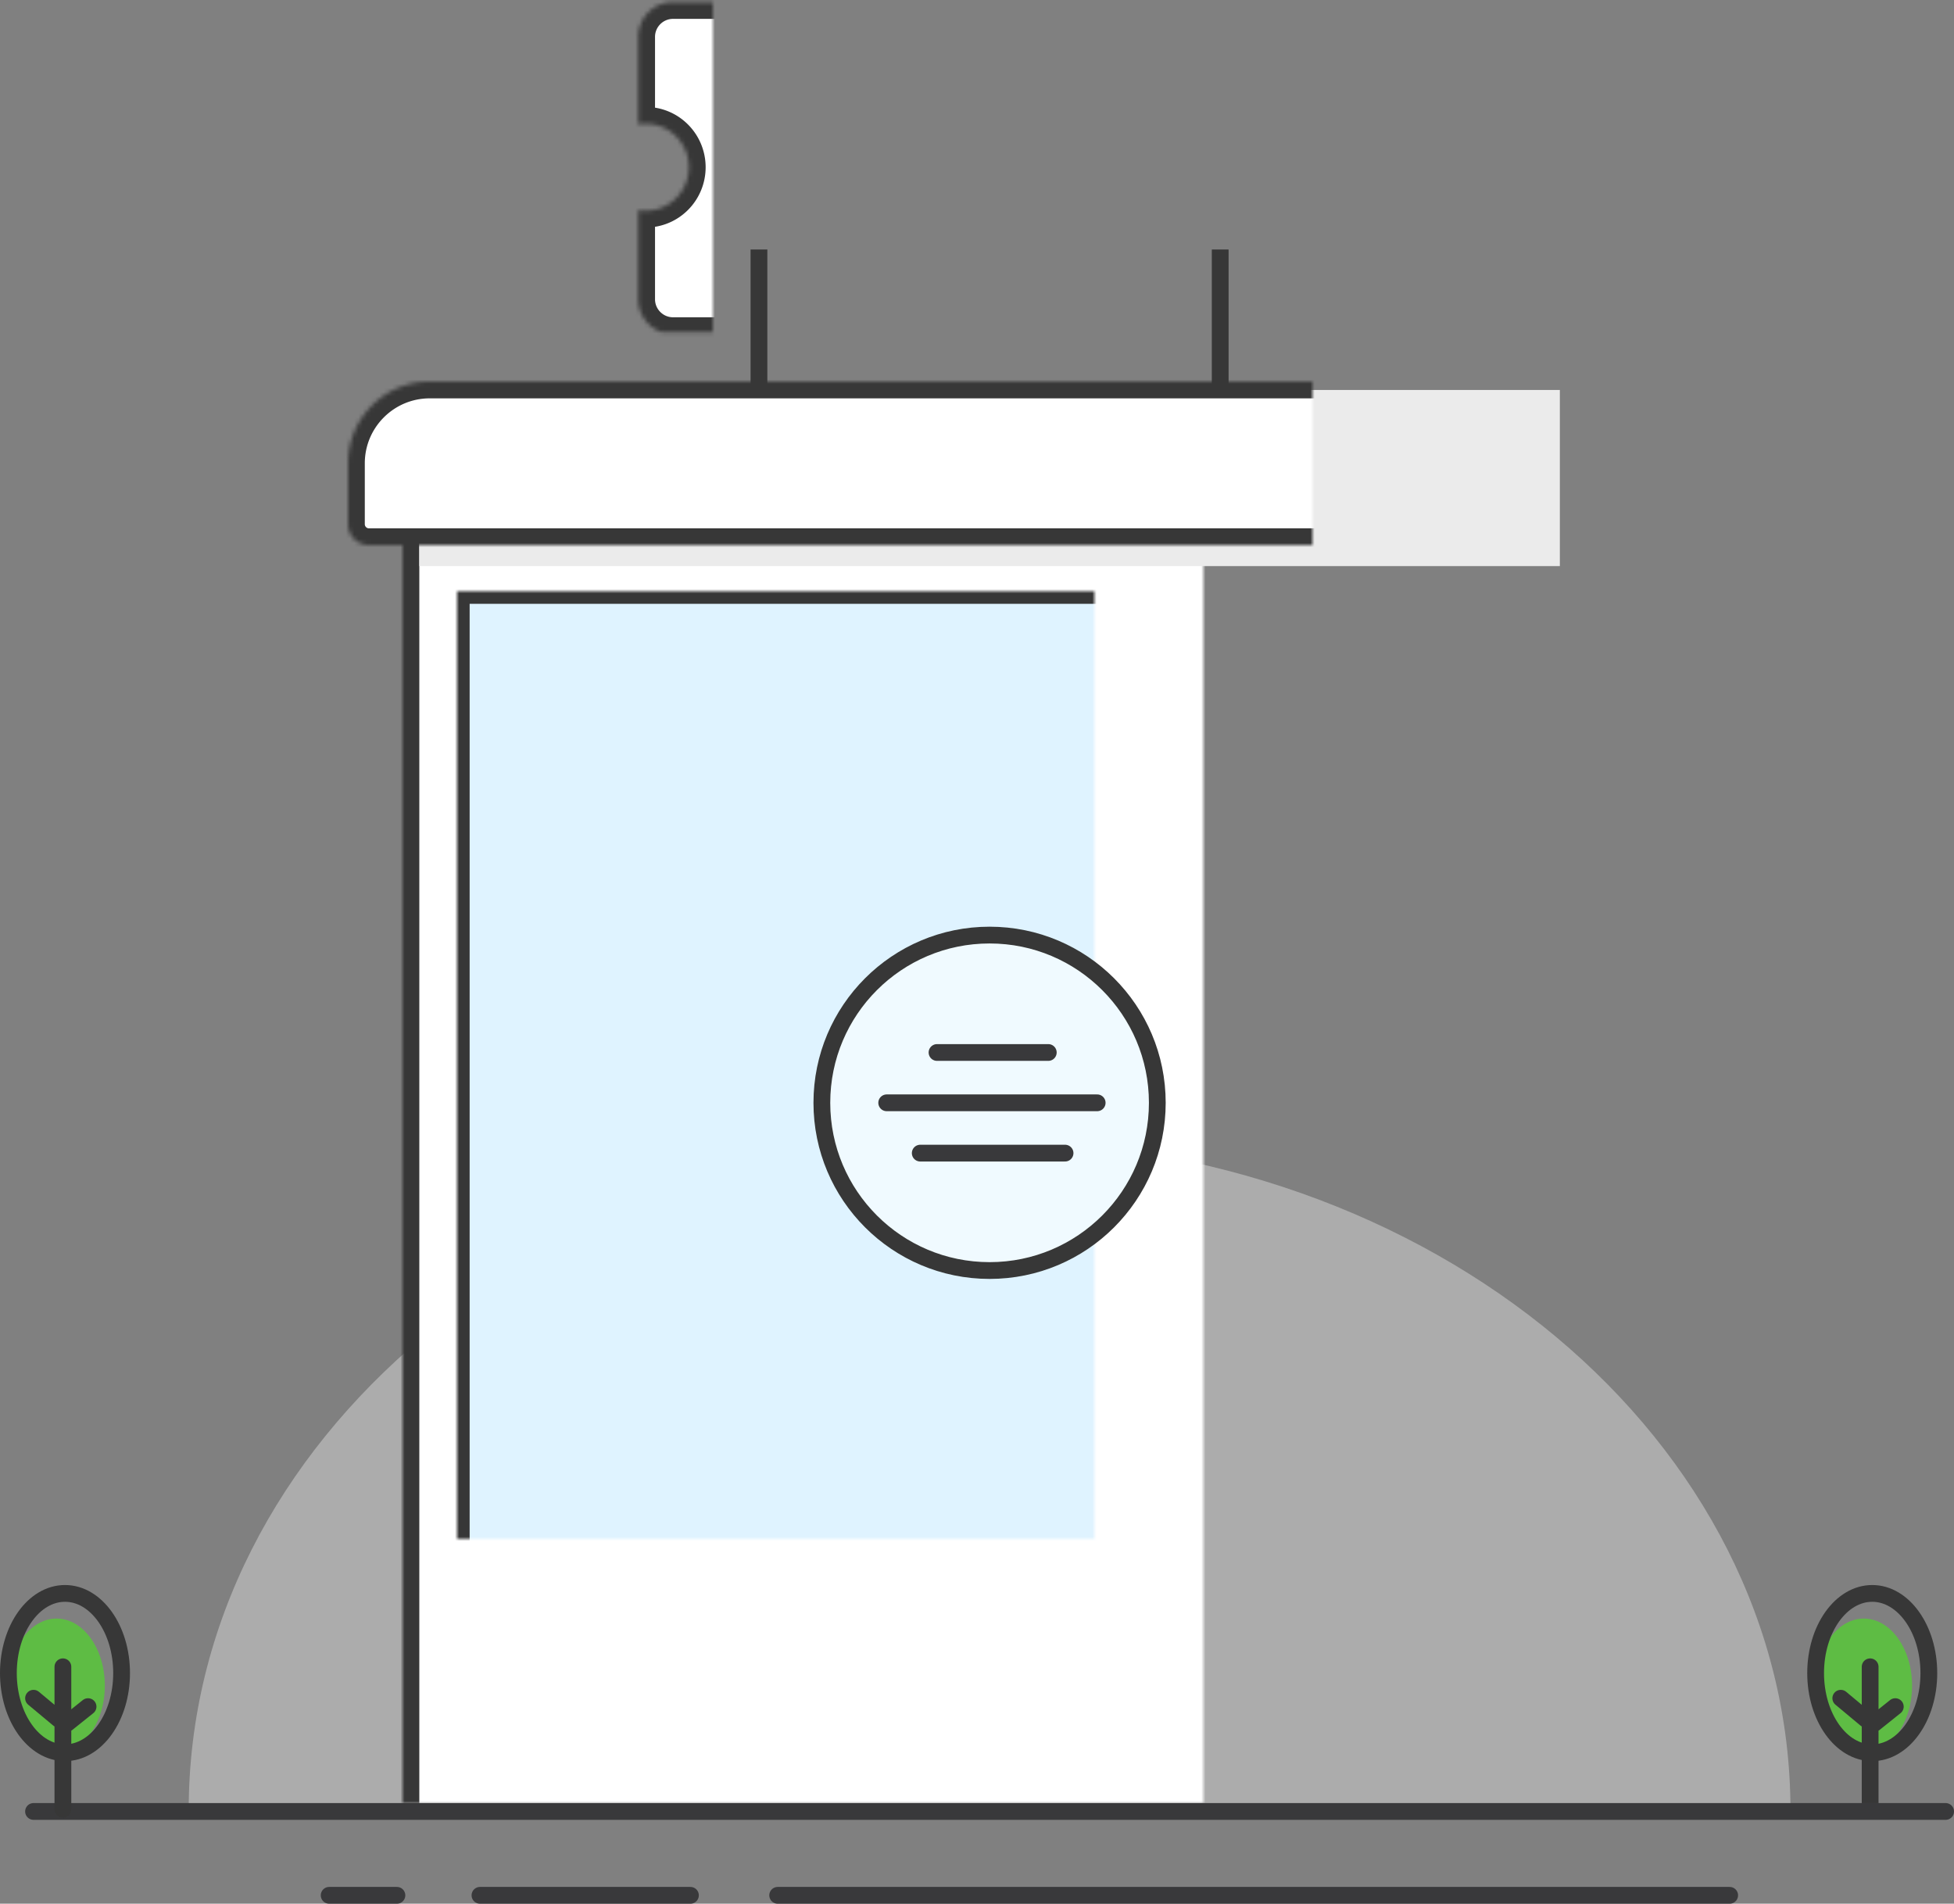 <svg xmlns="http://www.w3.org/2000/svg" xmlns:xlink="http://www.w3.org/1999/xlink" width="466" height="454" viewBox="0 0 466 454">
    <rect x="0" y="0" width="466" height="454" fill="#808080" stroke="none"/>
    <defs>
        <path id="a" d="M89 4h280v339H89z"/>
        <mask id="f" width="280" height="339" x="0" y="0" fill="#fff">
            <use xlink:href="#a"/>
        </mask>
        <path id="b" d="M102 50h254v276H102z"/>
        <mask id="g" width="254" height="276" x="0" y="0" fill="#fff">
            <use xlink:href="#b"/>
        </mask>
        <path id="c" d="M158 298.009C158 284.197 169.191 273 182.99 273h93.02c13.801 0 24.99 11.195 24.99 25.009v26.625c0 .554-.45 1.004-1.01 1.004H159.01a1.01 1.01 0 0 1-1.01-1.004v-26.625z"/>
        <mask id="h" width="143" height="52.638" x="0" y="0" fill="#fff">
            <use xlink:href="#c"/>
        </mask>
        <path id="d" d="M76 19.5C76 8.73 84.726 0 95.49 0h267.02C373.274 0 382 8.728 382 19.5v14.501A5.001 5.001 0 0 1 377.007 39H80.993A4.995 4.995 0 0 1 76 34.001V19.5z"/>
        <mask id="i" width="306" height="39" x="0" y="0" fill="#fff">
            <use xlink:href="#d"/>
        </mask>
        <path id="e" d="M318.213 50.102v21.261a8.3 8.3 0 0 1-8.302 8.304H158.516c-4.578 0-8.303-3.718-8.303-8.304V50.102c.58.102 1.178.156 1.787.156 5.68 0 10.283-4.646 10.283-10.376 0-5.731-4.604-10.377-10.283-10.377-.61 0-1.206.054-1.787.156V8.804A8.3 8.3 0 0 1 158.516.5h151.395c4.578 0 8.302 3.718 8.302 8.304v20.857a10.257 10.257 0 0 0-1.786-.156c-5.68 0-10.283 4.646-10.283 10.377 0 5.73 4.604 10.376 10.283 10.376.61 0 1.206-.054 1.786-.156z"/>
        <mask id="j" width="168" height="79.167" x="0" y="0" fill="#fff">
            <use xlink:href="#e"/>
        </mask>
    </defs>
    <g fill="none" fill-rule="evenodd" transform="translate(2)">
        <g transform="translate(431 380)">
            <ellipse cx="11.5" cy="22" fill="#5EBC44" rx="11.5" ry="16"/>
            <ellipse cx="13.5" cy="19" stroke="#373737" stroke-width="4" rx="13.5" ry="19"/>
            <path stroke="#373737" stroke-linecap="round" stroke-width="4" d="M13 17.5v34M19 27l-5 4M6 25l6 5"/>
        </g>
        <path fill="#D8D8D8" fill-opacity=".5" d="M43 432v-.25C43 343.523 128.514 272 234 272s191 71.523 191 159.75v.25H43z"/>
        <g transform="translate(5 91)">
            <g stroke="#39393B" stroke-linecap="round" stroke-width="4">
                <path d="M405.5 361H178.465M457.004 341H.996M157.66 361h-50.195M87.66 361H71.5"/>
            </g>
            <use fill="#FFF" stroke="#373737" stroke-width="8" mask="url(#f)" xlink:href="#a"/>
            <path fill="#EBEBEB" d="M93 2h272v42H93z"/>
            <use fill="#DFF3FF" stroke="#373737" stroke-width="6" mask="url(#g)" xlink:href="#b"/>
            <g stroke-width="4" transform="translate(189 132)">
                <circle cx="40" cy="40" r="40" fill="#F0FAFF" stroke="#373737"/>
                <g stroke="#39393B" stroke-linecap="round">
                    <path d="M65.66 40H15.465M54 28H27.465M58 52H23.465"/>
                </g>
            </g>
            <use fill="#FFF" stroke="#373737" stroke-width="6" mask="url(#h)" xlink:href="#c"/>
            <use fill="#FFF" stroke="#373737" stroke-width="8" mask="url(#i)" xlink:href="#d"/>
        </g>
        <g transform="translate(0 380)">
            <ellipse cx="11.5" cy="22" fill="#5EBC44" rx="11.5" ry="16"/>
            <ellipse cx="13.5" cy="19" stroke="#373737" stroke-width="4" rx="13.5" ry="19"/>
            <path stroke="#373737" stroke-linecap="round" stroke-width="4" d="M13 17.5v34M19 27l-5 4M6 25l6 5"/>
        </g>
        <g stroke="#373737" stroke-linecap="square" stroke-width="4">
            <path d="M179 61.5v29M289 61.5v29"/>
        </g>
        <use fill="#FFF" stroke="#373737" stroke-width="8" mask="url(#j)" xlink:href="#e"/>
    </g>
</svg>
